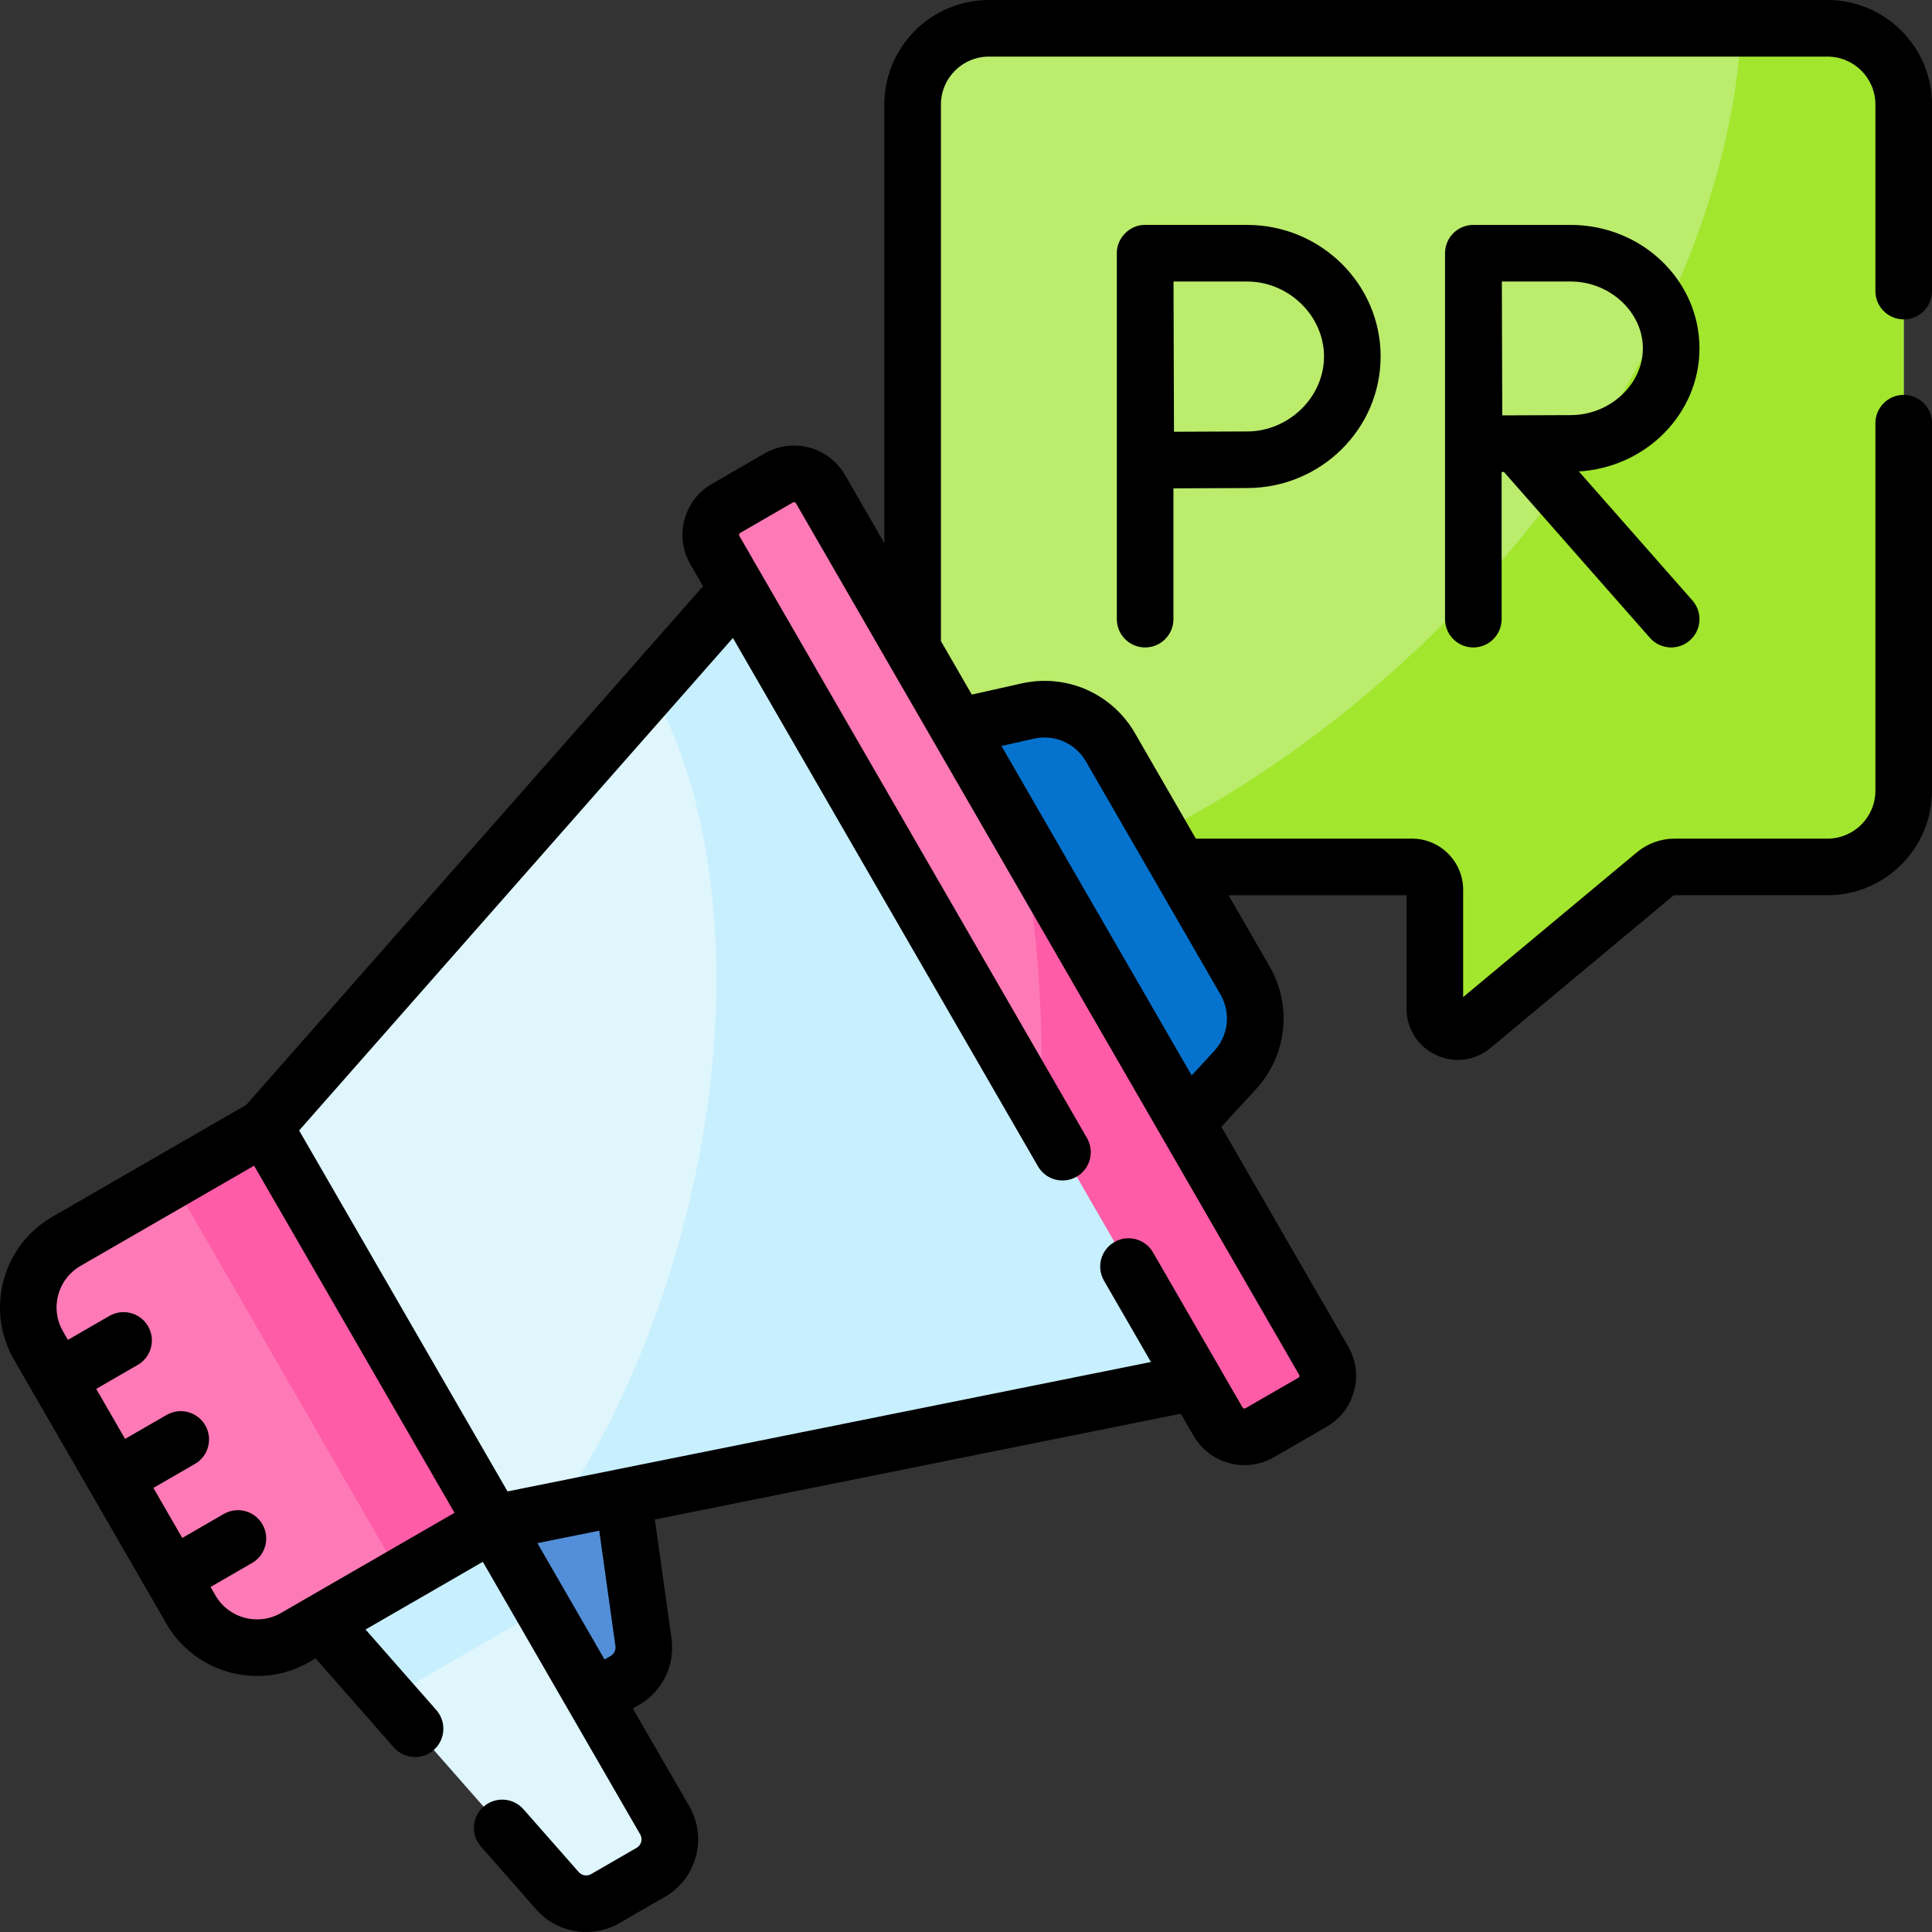 <svg id="Capa_1" enable-background="new 0 0 512 512" height="512" viewBox="0 0 512 512" width="512" xmlns="http://www.w3.org/2000/svg"><rect x="0" y="0" width="512" height="512" fill="#333333" stroke="none"/><g><path d="m484.296 7.504h-222.24c-11.158 0-20.204 9.045-20.204 20.204v181.832c0 11.158 9.045 20.204 20.204 20.204h112.13c3.347 0 6.061 2.714 6.061 6.061v31.507c0 5.139 5.994 7.946 9.941 4.656l48.422-40.351c1.452-1.21 3.283-1.873 5.174-1.873h40.512c11.158 0 20.204-9.045 20.204-20.204v-181.833c0-11.158-9.046-20.203-20.204-20.203z" fill="#bbec6c"/><path d="m484.296 7.504h-22.805c-2.676 50.371-30.377 109.128-79.209 157.96-29.334 29.334-62.251 51.037-94.78 64.279h86.683c3.347 0 6.061 2.714 6.061 6.061v31.507c0 5.139 5.994 7.946 9.941 4.656l48.422-40.351c1.452-1.21 3.283-1.873 5.174-1.873h40.512c11.158 0 20.204-9.045 20.204-20.204v-181.832c.001-11.158-9.045-20.203-20.203-20.203z" fill="#a2e62e"/><g><path d="m347.823 371.611-13.997 8.081c-3.865 2.232-8.808.907-11.039-2.958l-133.345-230.958c-2.232-3.865-.907-8.808 2.958-11.039l13.997-8.081c3.865-2.232 8.808-.907 11.039 2.958l133.344 230.958c2.233 3.865.908 8.808-2.957 11.039z" fill="#fe7ab6"/><path d="m327.296 283.597-12.881 13.986-60.611-104.981 18.553-4.163c8.622-1.935 17.502 1.959 21.92 9.612l35.655 61.757c4.418 7.653 3.35 17.289-2.636 23.789z" fill="#0573ce"/><path d="m271.615 226.94c3.759 23.898 5.051 47.026 4.17 68.385l47.001 81.409c2.232 3.865 7.174 5.19 11.039 2.958l13.997-8.081c3.865-2.232 5.19-7.174 2.958-11.039l-79.968-138.509c.277 1.619.546 3.244.803 4.877z" fill="#fe5ca7"/><path d="m172.458 496.187-12.075 6.971c-4.17 2.408-9.46 1.537-12.639-2.08l-62.539-71.162 45.492-26.265 45.458 78.736c2.79 4.832 1.135 11.011-3.697 13.8z" fill="#dff6fd"/><path d="m85.206 429.917 17.681 20.119 40.943-23.638-13.132-22.746z" fill="#c8effe"/><path d="m157.468 450.019 8.099-4.676c3.565-2.058 5.524-6.074 4.953-10.15l-5.389-38.466-34.433 6.925z" fill="#528fd8"/><path d="m316.725 366.236-186.027 37.416-60.611-104.981 125.416-142.397z" fill="#dff6fd"/><path d="m172.496 182.397c19.02 33.461 23.385 87.374 8.288 143.717-7.558 28.205-19.038 53.439-32.781 74.058l168.722-33.935-121.222-209.963z" fill="#c8effe"/><path d="m130.698 403.652-52.491 30.305c-9.663 5.579-22.02 2.268-27.599-7.395l-40.407-69.987c-5.579-9.663-2.268-22.02 7.395-27.599l52.49-30.305z" fill="#fe7ab6"/><path d="m74.002 297.622h28.285v121.222h-28.285z" fill="#fe5ca7" transform="matrix(.866 -.5 .5 .866 -167.307 92.066)"/></g><g><path d="m504.5 84.645c4.143 0 7.5-3.358 7.5-7.5v-49.441c0-15.274-12.426-27.701-27.701-27.701h-222.244c-15.274 0-27.7 12.426-27.7 27.701v116.217l-10.422-18.051c-4.291-7.442-13.837-10.005-21.289-5.709l-13.984 8.076c-3.607 2.079-6.188 5.439-7.267 9.461-1.079 4.024-.526 8.226 1.556 11.828l3.367 5.832-121.044 137.433-51.425 29.69c-13.23 7.638-17.779 24.615-10.141 37.844l40.407 69.988c5.126 8.878 14.456 13.846 24.039 13.846 4.696 0 9.454-1.194 13.806-3.707l1.669-.963 20.733 23.593c1.482 1.688 3.555 2.549 5.637 2.549 1.758 0 3.523-.615 4.948-1.866 3.111-2.734 3.417-7.473.683-10.585l-18.753-21.34 31.076-17.942 41.71 72.245c.469.812.364 1.585.261 1.974-.104.388-.399 1.109-1.217 1.58l-12.062 6.964c-1.077.62-2.451.393-3.267-.532l-14.651-16.66c-2.735-3.111-7.475-3.415-10.585-.679-3.11 2.735-3.414 7.474-.679 10.585l14.655 16.664c3.431 3.896 8.307 5.958 13.247 5.958 3.003 0 6.031-.763 8.771-2.339l12.067-6.967c4.077-2.351 6.993-6.148 8.21-10.693 1.216-4.541.591-9.285-1.761-13.355l-14.939-25.876 1.607-.928c6.242-3.604 9.63-10.546 8.631-17.686l-4.409-31.467 139.386-28.035 3.363 5.824c2.08 3.609 5.441 6.191 9.463 7.268 1.342.359 2.703.537 4.056.537 2.699 0 5.365-.708 7.77-2.093l14.003-8.082c3.603-2.081 6.179-5.441 7.255-9.459 1.078-4.023.521-8.225-1.562-11.825l-33.608-58.21 9.147-9.932c8.254-8.961 9.706-22.07 3.614-32.62l-10.86-18.81h47.181v30.06c0 5.32 2.992 10.027 7.809 12.284 1.863.873 3.833 1.301 5.785 1.301 3.093 0 6.142-1.076 8.649-3.163l48.426-40.355c.095-.08.234-.127.373-.127h40.51c15.275 0 27.701-12.431 27.701-27.711v-97.391c0-4.142-3.357-7.5-7.5-7.5s-7.5 3.358-7.5 7.5v97.391c0 7.009-5.697 12.711-12.7 12.711h-40.51c-3.649 0-7.196 1.283-9.982 3.608l-46.059 38.383v-28.432c0-7.477-6.083-13.56-13.56-13.56h-57.282l-16.135-27.947c-6.092-10.55-18.172-15.844-30.057-13.179l-13.175 2.956-8.184-14.175v-142.199c0-7.003 5.697-12.7 12.699-12.7h222.244c7.003 0 12.7 5.697 12.7 12.7v49.441c0 4.142 3.357 7.5 7.5 7.5zm-430.043 342.817c-6.067 3.503-13.851 1.417-17.354-4.65l-1.301-2.253 11.002-6.352c3.587-2.071 4.816-6.658 2.745-10.245-2.07-3.588-6.659-4.817-10.245-2.745l-11.002 6.352-7.652-13.255 11.002-6.352c3.587-2.071 4.816-6.658 2.745-10.245-2.07-3.588-6.66-4.817-10.245-2.745l-11.002 6.352-7.653-13.255 11.002-6.352c3.587-2.071 4.816-6.658 2.745-10.245-2.072-3.587-6.659-4.816-10.245-2.745l-11.002 6.352-1.301-2.253c-1.696-2.939-2.147-6.362-1.269-9.639.878-3.278 2.981-6.017 5.919-7.714l45.995-26.555 53.11 91.99zm88.636 8.77c.147 1.056-.353 2.083-1.275 2.615l-1.607.928-17.799-30.829 16.396-3.298zm181.252-71.467c-.062.231-.218.321-.267.35l-13.995 8.077c-.054.031-.214.124-.451.062-.228-.062-.316-.216-.35-.273l-23.72-41.081c-2.072-3.586-6.659-4.815-10.245-2.745-3.587 2.071-4.816 6.658-2.745 10.246l12.439 21.543-170.511 34.293-55.224-95.651 114.955-130.519 80.84 140.022c2.07 3.588 6.66 4.817 10.245 2.745 3.587-2.071 4.816-6.658 2.745-10.245l-92.123-159.565c-.03-.051-.119-.206-.057-.44.062-.231.216-.32.273-.353l13.985-8.077c.287-.165.636-.072.8.212l133.346 230.96c.03.051.121.209.06.439zm-70.347-169.008c5.447-1.224 10.989 1.206 13.783 6.044l35.655 61.757c2.793 4.837 2.127 10.848-1.657 14.957l-5.972 6.485-50.41-87.313z"/><path d="m450.379 92.307c0-18.033-15.311-32.703-34.129-32.703h-25.77c-.005 0-.01.001-.016.001-.005 0-.01-.001-.016-.001-4.143 0-7.5 3.358-7.5 7.5v96.977c0 4.142 3.357 7.5 7.5 7.5s7.5-3.358 7.5-7.5v-39c.2-.001.406-.002.611-.003l38.689 43.959c1.482 1.685 3.553 2.545 5.633 2.545 1.76 0 3.527-.616 4.952-1.87 3.109-2.736 3.411-7.476.675-10.585l-30.09-34.188c17.811-1.078 31.961-15.297 31.961-32.632zm-34.13 17.704c-4.153 0-12.167.038-18.134.069-.032-5.888-.094-29.349-.112-35.476h18.246c10.369 0 19.129 8.107 19.129 17.703.001 9.597-8.759 17.704-19.129 17.704z"/><path d="m303.474 59.604c-4.03-.08-7.57 3.476-7.5 7.5v96.977c0 4.142 3.357 7.5 7.5 7.5s7.5-3.358 7.5-7.5v-34.665c6.286-.035 15.043-.079 19.502-.079 19.522 0 35.404-15.641 35.404-34.867s-15.882-34.867-35.404-34.867h-27.002zm47.406 34.867c0 10.769-9.344 19.867-20.404 19.867-4.435 0-13.071.042-19.357.078-.034-6.454-.104-33.099-.123-39.811h19.48c11.06-.001 20.404 9.097 20.404 19.866z"/></g></g></svg>